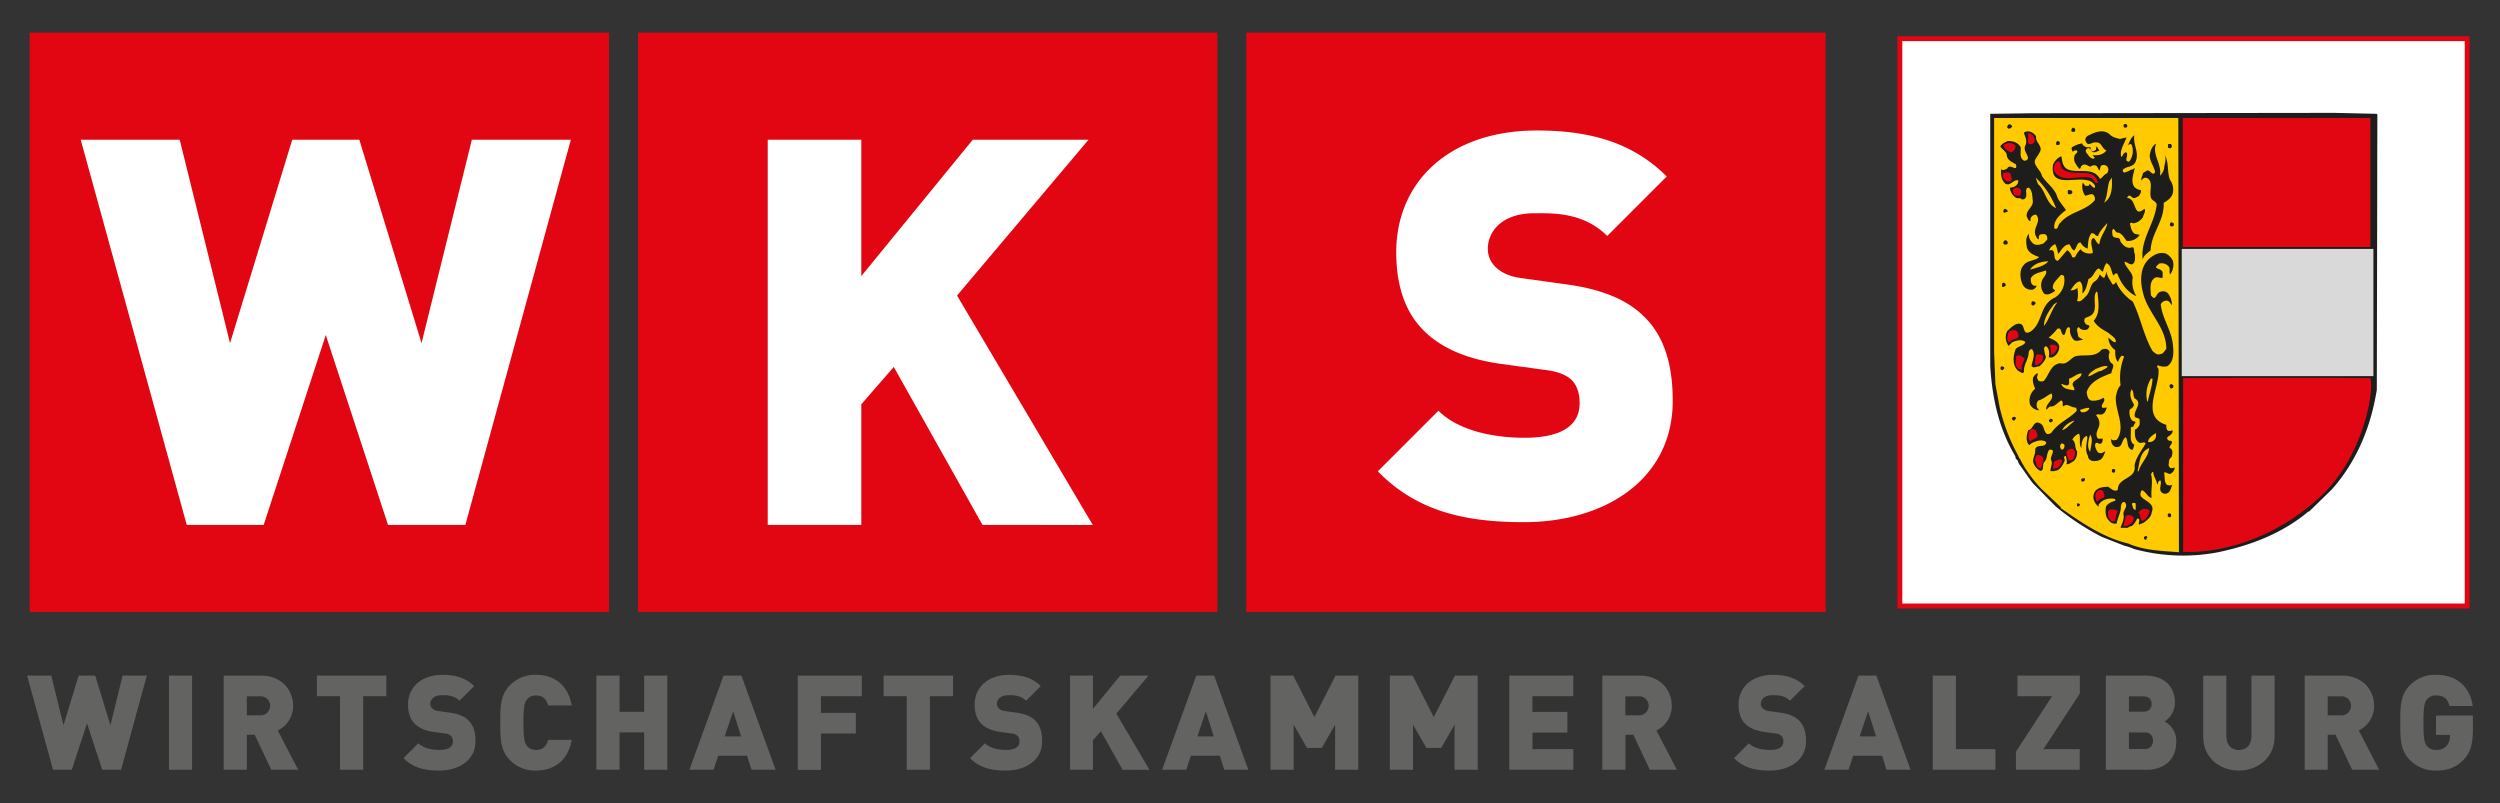<svg id="svg4464" xmlns="http://www.w3.org/2000/svg" viewBox="0 0 1024 329"><rect x="0" y="0" width="1024" height="329" fill="#333333" stroke="none"/><defs><style>.cls-1,.cls-2,.cls-7{fill:#e20613;}.cls-1{fill-rule:evenodd;}.cls-3{fill:#fff;}.cls-4{fill:#636362;}.cls-5{fill:#1d1d1b;}.cls-6{fill:#ffcb00;stroke:#ffcb00;}.cls-6,.cls-7{stroke-linecap:square;stroke-miterlimit:2;stroke-width:0;}.cls-7{stroke:#e20613;}.cls-8{fill:#d9d9d9;}</style></defs><title>logo_wk_Zeichenfläche 1</title><path class="cls-1" d="M12.16,13.38h237.3V250.69H12.16Z"/><rect class="cls-2" x="261.33" y="13.38" width="237.3" height="237.3"/><rect class="cls-2" x="510.49" y="13.38" width="237.3" height="237.3"/><rect class="cls-3" x="778.18" y="15.85" width="232.38" height="232.38"/><path class="cls-2" d="M1011.55,249.22H777.18V14.85h234.37Zm-232.37-2h230.37V16.85H779.18Z"/><path class="cls-3" d="M402.43,215,366.09,150.3l-13.3,15.29V215H314.46V57.23h38.33v55.85l45.65-55.85h47.42L392,121.05l55.62,94Z"/><path class="cls-3" d="M624.19,213.88c-24.15,0-43.87-4.44-59.83-20.83l24.82-24.82c8.2,8.2,22.6,11.08,35.24,11.08,15.29,0,22.6-5.1,22.6-14.18,0-3.77-.89-6.87-3.1-9.31-2-2-5.32-3.55-10.42-4.21L614.44,149c-14-2-24.59-6.65-31.68-14-7.32-7.53-10.86-18.17-10.86-31.69,0-28.81,21.71-49.86,57.61-49.86,22.6,0,39.67,5.32,53.18,18.84L658.32,96.65c-10-10-23.05-9.3-29.92-9.3-13.51,0-19,7.75-19,14.62a10.35,10.35,0,0,0,3.1,7.31c2,2,5.32,4,10.86,4.66l19.05,2.66c14.19,2,24.38,6.42,31,13.07,8.42,8.2,11.74,19.94,11.74,34.57C685.13,196.37,657.43,213.88,624.19,213.88Z"/><path class="cls-3" d="M190.61,215H158.93l-25.49-77.78L108,215H76.49L33.06,57.23H73.61l20.61,83.32L119.7,57.23h27.48l25.48,83.32,20.61-83.32h40.55Z"/><path class="cls-4" d="M49.61,315.29H41.87l-6.23-19-6.23,19H21.72L11.1,276.72H21l5,20.37,6.23-20.37H39l6.22,20.37,5-20.37h9.91Z"/><path class="cls-4" d="M69.21,315.29V276.72h9.48v38.57Z"/><path class="cls-4" d="M111.12,315.29l-6.82-14.35h-3.2v14.35H91.62V276.72H106.9c8.56,0,13.16,6.07,13.16,12.41a11.09,11.09,0,0,1-6.28,10.07l8.34,16.09Zm-4.65-30.06H101.1V293h5.37a3.91,3.91,0,1,0,0-7.8Z"/><path class="cls-4" d="M148.76,285.17v30.12h-9.48V285.17H129.8v-8.45h28.44v8.45Z"/><path class="cls-4" d="M179.91,315.62c-5.91,0-10.73-1.09-14.63-5.1l6.07-6.06c2,2,5.52,2.71,8.61,2.71,3.74,0,5.52-1.25,5.52-3.47a3.2,3.2,0,0,0-.75-2.27,4.28,4.28,0,0,0-2.55-1l-4.66-.65c-3.41-.49-6-1.63-7.74-3.42s-2.66-4.44-2.66-7.74c0-7,5.31-12.19,14.09-12.19,5.52,0,9.69,1.3,13,4.6l-6,6c-2.44-2.44-5.64-2.27-7.31-2.27-3.31,0-4.66,1.89-4.66,3.57a2.53,2.53,0,0,0,.76,1.79,4.34,4.34,0,0,0,2.65,1.14l4.66.65c3.46.48,6,1.57,7.58,3.19,2.06,2,2.87,4.88,2.87,8.45C194.8,311.34,188,315.62,179.91,315.62Z"/><path class="cls-4" d="M219.54,315.62a14.35,14.35,0,0,1-10.72-4.34c-4.06-4.06-3.9-9.48-3.9-15.27s-.16-11.21,3.9-15.28a14.38,14.38,0,0,1,10.72-4.33c7.32,0,13.22,4.06,14.63,12.57h-9.64c-.6-2.17-1.79-4.12-4.93-4.12a4.61,4.61,0,0,0-3.74,1.62c-.87,1.14-1.46,2.5-1.46,9.54s.59,8.39,1.46,9.53a4.61,4.61,0,0,0,3.74,1.63c3.14,0,4.33-1.95,4.93-4.12h9.64C232.76,311.55,226.86,315.62,219.54,315.62Z"/><path class="cls-4" d="M263.85,315.29V300H253.77v15.27h-9.48V276.72h9.48v14.85h10.08V276.72h9.48v38.57Z"/><path class="cls-4" d="M307.83,315.29,306,309.55H294.18l-1.9,5.74h-9.91l14-38.57h7.31l14,38.57Zm-7.53-23.94-3.47,10.29h6.72Z"/><path class="cls-4" d="M336.25,285.17V292h14.3v8.45h-14.3v14.89h-9.47V276.72H353v8.45Z"/><path class="cls-4" d="M380.89,285.17v30.12h-9.48V285.17h-9.48v-8.45h28.43v8.45Z"/><path class="cls-4" d="M412,315.62c-5.91,0-10.73-1.09-14.63-5.1l6.07-6.06c2,2,5.53,2.71,8.61,2.71,3.74,0,5.53-1.25,5.53-3.47a3.21,3.21,0,0,0-.76-2.27,4.28,4.28,0,0,0-2.55-1l-4.65-.65c-3.42-.49-6-1.63-7.75-3.42s-2.65-4.44-2.65-7.74c0-7,5.3-12.19,14.08-12.19,5.52,0,9.7,1.3,13,4.6l-6,6c-2.44-2.44-5.63-2.27-7.31-2.27-3.31,0-4.66,1.89-4.66,3.57a2.53,2.53,0,0,0,.76,1.79,4.37,4.37,0,0,0,2.65,1.14l4.66.65c3.47.48,6,1.57,7.58,3.19,2.06,2,2.88,4.88,2.88,8.45C426.93,311.34,420.15,315.62,412,315.62Z"/><path class="cls-4" d="M459.79,315.29l-8.88-15.81-3.25,3.73v12.08h-9.37V276.72h9.37v13.65l11.16-13.65h11.59l-13.16,15.6,13.59,23Z"/><path class="cls-4" d="M501.44,315.29l-1.79-5.74H487.79l-1.9,5.74H476l14-38.57h7.31l14,38.57Zm-7.53-23.94-3.47,10.29h6.72Z"/><path class="cls-4" d="M546.87,315.29V296.82l-5.46,9.53h-6.07l-5.47-9.53v18.47h-9.48V276.72h9.31l8.67,17,8.67-17h9.32v38.57Z"/><path class="cls-4" d="M595.78,315.29V296.82l-5.47,9.53h-6.07l-5.47-9.53v18.47h-9.48V276.72h9.32l8.67,17,8.66-17h9.32v38.57Z"/><path class="cls-4" d="M618.2,315.29V276.72h26.22v8.45H627.68v6.45H642v8.45h-14.3v6.77h16.74v8.45Z"/><path class="cls-4" d="M675.77,315.29,669,300.94h-3.2v14.35h-9.48V276.72h15.28c8.56,0,13.16,6.07,13.16,12.41a11.09,11.09,0,0,1-6.28,10.07l8.34,16.09Zm-4.66-30.06h-5.36V293h5.36a3.91,3.91,0,1,0,0-7.8Z"/><path class="cls-4" d="M724.89,315.62c-5.9,0-10.72-1.09-14.62-5.1l6.06-6.06c2,2,5.53,2.71,8.61,2.71,3.74,0,5.53-1.25,5.53-3.47a3.21,3.21,0,0,0-.76-2.27,4.27,4.27,0,0,0-2.54-1l-4.66-.65c-3.42-.49-6-1.63-7.75-3.42s-2.65-4.44-2.65-7.74c0-7,5.31-12.19,14.08-12.19,5.53,0,9.7,1.3,13,4.6l-6,6c-2.44-2.44-5.63-2.27-7.31-2.27-3.31,0-4.66,1.89-4.66,3.57a2.53,2.53,0,0,0,.76,1.79,4.37,4.37,0,0,0,2.65,1.14l4.66.65c3.47.48,6,1.57,7.59,3.19,2.05,2,2.87,4.88,2.87,8.45C739.79,311.34,733,315.62,724.89,315.62Z"/><path class="cls-4" d="M772.71,315.29l-1.79-5.74H759.06l-1.9,5.74h-9.91l14-38.57h7.31l14,38.57Zm-7.53-23.94-3.47,10.29h6.72Z"/><path class="cls-4" d="M791.66,315.29V276.72h9.48v30.12h16.19v8.45Z"/><path class="cls-4" d="M825.72,315.29v-7.37l14.79-22.75H826.37v-8.45h25.52v7.37L837,306.84h14.85v8.45Z"/><path class="cls-4" d="M879.35,315.29h-16.8V276.72h16c8,0,12.3,4.5,12.3,11.16a9.29,9.29,0,0,1-4.22,7.64,9,9,0,0,1,4.76,8.4C891.37,311.28,886.23,315.29,879.35,315.29Zm-1.41-30.06H872v6.28h5.9c2.6,0,3.41-1.62,3.41-3.14S880.54,285.23,877.94,285.23Zm.49,14.79H872v6.77h6.39a3.18,3.18,0,0,0,3.46-3.41A3.14,3.14,0,0,0,878.43,300Z"/><path class="cls-4" d="M917,315.62c-8,0-14.57-5.42-14.57-13.87v-25h9.48v24.81c0,3.58,2,5.64,5.09,5.64s5.2-2.06,5.2-5.64V276.72h9.48v25C931.66,310.2,925,315.62,917,315.62Z"/><path class="cls-4" d="M963.45,315.29l-6.82-14.35h-3.2v14.35H944V276.72h15.28c8.56,0,13.16,6.07,13.16,12.41a11.09,11.09,0,0,1-6.28,10.07l8.34,16.09Zm-4.65-30.06h-5.37V293h5.37a3.91,3.91,0,1,0,0-7.8Z"/><path class="cls-4" d="M1009,311.28c-3.3,3.41-7,4.34-11.21,4.34a14.36,14.36,0,0,1-10.73-4.34c-4.06-4.06-3.9-9.48-3.9-15.27s-.16-11.21,3.9-15.28a14.14,14.14,0,0,1,10.73-4.33c9.91,0,14.14,6.45,15.06,12.78h-9.54c-.76-2.92-2.27-4.33-5.52-4.33a4.65,4.65,0,0,0-3.74,1.68c-.87,1.14-1.41,2.44-1.41,9.48s.54,8.39,1.41,9.53a4.63,4.63,0,0,0,3.74,1.63,5.51,5.51,0,0,0,4.22-1.52,5.73,5.73,0,0,0,1.47-4.12V301h-5.69v-7.91h15.11v5.37C1012.9,304.67,1011.93,308.3,1009,311.28Z"/><path class="cls-5" d="M973.55,46.62l-17.35-.39-124,.16-17,.23V149.73c.78,13.56,3.64,26.11,10.3,37.18a1.52,1.52,0,0,0,.93,1.55l-.15.16c.62.15,0,1,.77,1l-.23.16c1.94,2.63,3.72,5.42,5.89,8.21l9.22,9.37a103.42,103.42,0,0,0,19,12.55l9.3,3.65a20.72,20.72,0,0,1,3.87,1.31,76.06,76.06,0,0,0,34.48,1.32c13.24-2.79,26.26-7.67,37-16.73l.15.15,9.53-9.3c10.15-11.54,15.88-25.56,18.28-40.67,0,0,.1-45.93.17-79.13,0-18.79.07-33.5.07-33.5Z"/><path class="cls-6" d="M892.52,226.19c-7-.54-14.57-.77-20.77-3.56-10.22-2.41-19-8.45-27.65-14.49v-.39L836,200.08c-3.56-3.79-7-8.6-8.6-12.16-.38-.15-.38-.46-.54-.77-.23-.62-.77-1.55-1.16-2.33a76.84,76.84,0,0,1-6.66-18.13l-1.71-9.29-.54-13.17V48.32h75.45l.24,177.87Z"/><path class="cls-5" d="M871.13,52.12a1.74,1.74,0,0,1-.92.15c-.47-.23-.39-.69-.39-1.08a.81.81,0,1,1,1.31.93Z"/><path class="cls-5" d="M824,51.58l.24.15c-.39.54-.85,1.09-1.55.93-1-.39-.39-1.16,0-1.7.54,0,1.24-.08,1.31.62Z"/><path class="cls-5" d="M850,53.05a1,1,0,0,1-.39,1c-.47-.08-.93.07-1.16-.39a1.22,1.22,0,0,1,.77-1.4c.47.24.62.31.78.78Z"/><path class="cls-5" d="M834,55.91c-.39,2.64,3.18,4,1.32,6.67-.62,1.55-2.41,2.79-1.71,4.57s2.48,3.17,2.71,4.8c1.71,2.87,4.73,4.73,6.05,7.83.62,2.4,2.48,4.18,3.87,6.27-2.25,1.7-5.19,4.11-4.8,7.44,1.62,1.08,1.47-1.63,2.48-2.25,4-4.73,10.22-4.65,14.09-9.22a2.29,2.29,0,0,0-.92-2.48c-1.17-.08-2,.55-3,.62a6.47,6.47,0,0,1-1-5.34c.46.38.62.93,1.16,1.31.54-.07,1.47.24,1.55-.54v-.23c.7.23,1.24,1.63,2.24,1.55.47-1-.69-1.94-1.47-2.48-5.26-2.94-17.2,3.56-15.64-7.05a6.66,6.66,0,0,1,3.4-3.41c.39,2,.47,4.57,2.87,5.5,4.18,1.55,10.38-1.16,12.94,3.8,1.08-.54,1.62-1.78,2.86-2.25a2.34,2.34,0,0,0,.24-2.71,2.14,2.14,0,0,0-2.48-.54c-.55.54-.55,1.39-.78,2.09-.69-.47-.69-1.78-1.7-2.09a2.4,2.4,0,0,0-2.09.54c-1.09-.39-2.41-1.63-3.49-.39-.62.31-.23,1.32-1.08,1.17-1.17-1.48-2.48-3-1.94-5-.16-1,1.94-1.55.93-2.48-.7-.16-1.16.23-1.71.54-.07-.62-.69-1.24-.15-1.86a10.14,10.14,0,0,1,4.18-1.55c0,.85.93,1.16,1.55,1.55h1.86A1.37,1.37,0,0,0,857.42,62c.39-.24.85-.31,1.16-.78-.07-.46.24-1.08-.38-1.32.93.16,1.32,1.17,1.7,1.94-1-.08-1.86,1-2.86.31-.62-.46-.93-1.86-2.1-1.32a1.21,1.21,0,0,0-.38,1.71c.93,1.08,1.55,2.4,3,2.48,1.08-.55-.39-.93-.39-1.48,1.86.24,4.49-.15,5.58-1.93-1.86-.78-1.94-3.49-4.19-3.26C857,58,855.25,60.18,854.4,58c-.7-1.09.23-2.33,1.32-2.64,2.55-1.31,5.81-2.55,8.37-.38,1.16,1.24,2.71,1.55,4.18,1.93L871,56.3c-.85,2.64-2.94,5.19-2.09,8.06.62-.47,1-2.48,2.24-1.78.62,1.39-1.31,3.56.93,3.64a7,7,0,0,0,1-7c-.54-.47-1.16,0-1.55.39.62-1.09,1.24-3.33,2.71-4.19-.69,3.64,2.09,6.9.55,10.69-1,2.64-4,1.78-5.35,3.57.16.38.16.77.54,1,1.4-.15,2.56-1.24,3.64-1.31l.78-.62c-.31,2.17-2,5.73,0,8a4.28,4.28,0,0,0,2.48,1.09c.31,1.08-.47,1.7-.78,2.48-.85.23-1.62,1.24-2.63.62-.54-.31-.85-1-1.55-.78-.16.31-.78.47-.54.93,4,.31,2.24,8.52,7,4.42.69,1-.39,2.24-.62,3.41a5.75,5.75,0,0,1-3.41,2.47c-.78.39-1.4-.69-1.94.24.47,1.47.54,3.25,2.09,4.18l1.94.39a5.79,5.79,0,0,1-5.35,2.48c-1.23-1.48-2-3.41-4.18-3.49l-1.16-1.47c-.93.39-.54,2-.39,2.87.86,1.47,3.18.07,3.1,2.24,1.09,1.55,2.71,3.26,4.73,2.48,1.31-.31.62,2,1.31,2.87,0,1.47.24,3-.93,4-1.24.46-2.17-.86-3.4-1,.31,2.32,3.09,4,3.4,6.51a10.58,10.58,0,0,0,1.55,7.67c-3.72-1.63-6.5-5.43-7.82-9.22-.62-.47-1.32.23-1.55.77-1-1.16-.85-4.41-3-5.11a8.74,8.74,0,0,0-1.32,3.41c-.93,0-1.16-1.4-2.09-1.16-1.71,1.23-1.78,3.48-3.87,4.18-.62,2.09-.78,4.34-2.48,6-.08-1.31.38-3.79-1.09-4.95-1.86.31-2.86,2.4-3.87,3.64a3.74,3.74,0,0,0,2.86-1c.24,1.7.47,3.8-.15,5.34,1.4.62,2.4-.69,3.41-1.7,2.25-1.78,1.63-5.11,4.18-6.51a5.16,5.16,0,0,0,1.71-2.63c.62.46,1.08,1.47,1.93,1.32a14.26,14.26,0,0,0,.93-2.64c-.07,1.94,1.47,3.57,2.33,5.35.77.31,1.16-.54,1.55-1,.85,2.71,4.1,6.35,6.81,8.06,3.18,6.5,4.42,13.86,8.06,20.22.93.77,1.86,1.86,3.18,1.31,1.31-.07,1.7-1.31,2.48-2.09.15-8.52-7.13-14.41-9.3-22.15-1.47-5-1.78-11.24,2.48-15,1.86-1.55,4.1-2.71,6.66-1.94a6.35,6.35,0,0,1,2.87,3,6.46,6.46,0,0,1-1.16,5.58c-.55-1.4.38-2.64-.93-3.64a3.69,3.69,0,0,0-3.64-.78c-.39.55-1.17.86-1.17,1.55.85.78,2.4.7,2.71,2.09v2.1c-.93.31-2.09-.55-3.1,0-2.47,1.47-1.85,4.72-1.7,7.28.54.31.78,1.24,1.55.93,1-.85,1.08-2.25,2.48-2.48a2.62,2.62,0,0,1,3,.77,7.53,7.53,0,0,1,1.55,4.73c-.62-.7-1.08-1.78-2.09-1.86a2.77,2.77,0,0,0-2.48,1.47c.62,6,4.49,10.69,5,16.81.31,2.87.46,6.74-2.33,8.6a5.76,5.76,0,0,1-3.79-.39c-1,.62.39,1.17.23,1.86.46,7.52-7.59,19.14,3.18,22.55-.08,1,.07,2.71,1.39,2.47a.88.88,0,0,0,.93-.38c.77.93-.47,1.93-1.16,2.48-.31,0-.47.39-.78.54a1.22,1.22,0,0,0,.78,1.39c.46-.07,1.08,0,1.16.55.08,1-1.24,1.39-.93,2.47,1.24.39,1.24,1.86.93,2.87.15.85-.93,1.24-1.16,1.94l.23.15c-.85.39.08.78-.39,1.32-.23.62.16,1.86,1.09,1.94l1.39-.24a3.45,3.45,0,0,1-1.39,2.33c-1.16.85-2.17-.85-3-.23.38,1.7-.08,3.71,1.16,4.95.62.24,1.78.47,2.24-.15-.62,1.39-.77,3.64-2.86,3.79a2,2,0,0,1-2.09-1.47c-.24-1.47.62-2.94,0-4-.93.24-.86,1.24-1.32,1.86,0-1.78-1.55-3.33-1.55-5.26-.62-.16-.7.54-.93.93.85,3.09-.15,6.58.23,9.68-1.78-.39-2.32-2.64-4-3.18a2.39,2.39,0,0,0-.39,2.48c1.62,2.09,6,2.87,4.41,6.66-.15,1.86-1.86,3.1-3.25,4.19l-1.94.77c-.39-.77.93-2.55-.77-2.48a8.13,8.13,0,0,1-2.09,3,3.69,3.69,0,0,0-1.71.78h-3c.54-1.63,1.4-3.1,1.32-5-.78-2.17,2.24-3.56.39-5.5-1.25-.31-1.4,1.09-1.55,1.86,0,2.56-1.4,4.49-1.71,6.89a3,3,0,0,1-3-1c-1.63-1.47-1.78-3.8-1.39-5.89.69-1.39,2.4-2,3.87-2.48.08-.31-.23-.54-.39-.77-2.4-.31-5.11.23-6.5,2.48v.77a5.65,5.65,0,0,1-2.1-3.25,4.39,4.39,0,0,1,.93-3.41c1.55-1.4,2.95-1.32,5-1.55,1.24.7,2.4,2.24,4,1.39-.08-5.34,7.67-4.34,6.89-9.91.31-3.1,2.87-6.2,4.57-9.22-.85-.93-1.93.31-2.86-.39-1.71-1.24-1.63-3.25-1.55-5.27.77-.15,1.31-1,1.7-1.55s.16-1.62.23-2.48c-.46-.93-1.39-.54-1.93-1.16-.85-2.63,3.56-5.65-.16-7.59-.69-1.16-.23-2.63-1.16-3.64-1.24,1.86-.23,4.26.78,5.89.46,1-.78,1.86-1.55,2.32a5.28,5.28,0,0,0,.77,4.34c.31.7,2.09.23,1.32,1.39-.54.39-.31,1.32-1.16,1.48l-.16-.16-.39.39c.31,2.4-.85,6,1.55,7.05-.54.62-.23,1.55-1,2.09-2.48-.78-1.4-3.64-2.64-5.19-1.31.7-1.24,2.56-2.32,3.64a2.47,2.47,0,0,1-2.09.23,3,3,0,0,1-1.55-2.48v-.77c.46.93,1.7.54,2.32.39,3.87-5.43-.85-11.86-.38-17.74.38-1.63.69-3.33,1.93-4.57A23.3,23.3,0,0,1,870,146.17c-.23-.55-.69-.39-1.08-.39a7.82,7.82,0,0,0-1.4,2.48c-1.08-1.17-1.23-3.26-1.08-4.81a6.54,6.54,0,0,1-2.87-5.11c1,.62,1.78,1.86,3,1.86.46-1.63-1.79-2.71-2.87-3.8-2.17-1.24-4.8-2.63-6.12-5,2.79-3.18,1.94-7.67,1.55-11.62l-.39-.39c-2.17,2.79,1.47,8.52-3.25,10.3-.55.31-1.48.31-1.71,1.16a2,2,0,0,0,1.16,2.25c.47-.15.62.23.93.39a2,2,0,0,1-1.16,1.55,3.19,3.19,0,0,1-2.63-.39c-.23-.23-.39-.62-.78-.62-1.16.93-.07,2.32-.15,3.49.31,1,1.55,1,2.09,1.7-1.32,0-2.71.85-3.8,0a5.93,5.93,0,0,1-1.55-4.8c-.23-.16-.38-.47-.77-.39-1.24.85-.78,2.32-1.7,3.25-1.63-.38-.62-3.33-2.72-2.63a22.79,22.79,0,0,1-3.56,3.64c1.63.7,3.72,1.4,4.34,3.41a4.72,4.72,0,0,1-3,4.73h-1.32c.23-1.24.46-3.49-1-4.58-.46-.15-.62.39-.93.62a16.14,16.14,0,0,0,.78,3.8c-.31,1.55-1.63,2.79-2.71,3.8-1.09-.08-2.41,1-3.18-.16.31-2.17,1.78-5,.16-6.89-.86-.08-1.24.85-1.32,1.31-.08,3-2.17,5-1.94,8.06-.77,1-1.55-.31-2.24-.39-2.72-2.32-2.25-6.12-1.17-9,1.17-1.4,3.26-1.24,4-2.87-1.47-1.39-3.8-.54-5.34,0l-1.55,1.55a5.84,5.84,0,0,1-.55-6.12c1.55-1.24,3.26-3.49,5.51-2.87,1.93.78.69,4.73,3.79,3.26,5.42-3.33,3.72-11.24,10.3-14.1a8.44,8.44,0,0,0,3.65-8.76c-.62-.62-1.17-.62-1.71,0-1.16,1.55-3.1,2.79-2.86,5,.31.39.85.62.92,1.09-1.31.77-2.71,1.93-4.41,1.16a5.22,5.22,0,0,1-1.09-5c.31-1.63,2.48-2.94,1.71-4.57-2.09.85-4.73.93-6.12,3.1-.16,1.32,0,2.63,1.32,3.17h1c-.07.7-.85,1.24-1.39,1.55a3.89,3.89,0,0,1-4.34-2.09c-1-2.17-1.47-5.88.39-7.82,1.63-2.25,4.72-1.71,6.43-3.41-2.17-.7-4.57-1.7-5.12-4.18-.23-1.79-.54-4,.93-5.35a3.92,3.92,0,0,0,1.17,3.41c.93,1.47,2.86,1.24,4.18.77.85-.15,1.39-1.16,2.09-1.7.16-1,0-2.17-1.16-2.32-.85,0-1.94-.08-2.25.93v1.16c-.77,0-.93-1-1.31-1.47-1.4-3.26,2.71-5.89.15-8.6a2.24,2.24,0,0,0-2.25,1.7v.93c-1.08-.08-1.08-1.24-1.55-1.86-.38-2.71,2.79-3.87,2.48-6.51-.23-1.7-.08-4.18-1.7-5.34-1.86.23-.46,2.79-1.16,4a1.39,1.39,0,0,1-1.71.77c-.54-.77-1.62-.15-2.32-.62a5.26,5.26,0,0,1-2.48-4.18,3.43,3.43,0,0,0,3.25-1.71l.24-1.16c-2.1-.69-3.18,2.48-5.35,1.32-1.7-1.63-1.94-3.72-1.7-6,.69.77,1.7.15,2.47-.23,1-2.41,4.42,1.93,3.57-1.71-1.63-.93-3.88-1.86-3.8-4.18-.62-1.32-1.78-2-2.63-3.1.62-1.24,1.93-1.71,3-2.25,2.17-.08,4.18.47,5.35,2.48.23,1.94-.7,4.26,1.31,5.5a1.4,1.4,0,0,0,1.71-.93c-.16-1.86-2.1-3.25-1.09-5.34.93-1.71-.15-3.57-.62-5.12a2.64,2.64,0,0,1,2.71-.38A4.38,4.38,0,0,1,834,55.91Z"/><path class="cls-7" d="M833.41,57.08A1.62,1.62,0,0,1,832.25,59c-2.79.55-.86-2.94-1.71-4.26.16-.31.62-.07.93-.15a4.09,4.09,0,0,1,1.94,2.48Z"/><path class="cls-5" d="M843.71,58.39a1.19,1.19,0,0,1-.39,1h-1a1.43,1.43,0,0,1,.23-1.55,1,1,0,0,1,1.16.54Z"/><path class="cls-7" d="M825.58,59.71a3.1,3.1,0,0,1-1.7,2.71c-1.24-.31-3.1-1.47-3.25-3a4,4,0,0,1,3.64-.62,2.55,2.55,0,0,1,1.31.93Z"/><path class="cls-5" d="M884.69,72a5.58,5.58,0,0,0,1.71-3c.15-1.86,1.08-3.8.23-5.58,1.86,2.79.93,7.36,2.25,10.3a6.89,6.89,0,0,1,1.16,5.2c-.39,1.93-2.17,3.25-3.8,4.18.39,7.36-5.11,12.32-5.34,19.44-1.32,1.17-2.87,2.09-3.26,3.8-1-8.21,4.8-14.49,5.73-22.31.08-1.55-1.85-1.71-2.32-3-.93-2.87,1.32-6.82-1.86-8.21a1.71,1.71,0,0,0-1.93,1.16c-.47-.24,0-1.71.38-2.33-.23-1,1-1.16,1.55-1.7,1.55-.85,2.33,2.56,3.56.54-.46-2.32-2.09-4.18-2.24-6.66.23-1.94.85-4,2.63-5-1.78,4.65,2.48,8.21,1.55,13.17Z"/><path class="cls-5" d="M889.42,59.56c.46.38,0,.85-.31,1.16-.47,0-.93.08-1.16-.39L888.1,59c.54.08,1.47-.38,1.32.55Z"/><path class="cls-7" d="M845,69.32c4.26,3.48,12.7-1.24,14.33,5.5-1.32.77-1.63-1.55-2.87-1.94-5.11-1.39-12.16,2.56-15.1-3a3.36,3.36,0,0,1,1.55-3.8c1.55.16.77,2.4,2.09,3.26Z"/><path class="cls-7" d="M823.65,71.56c0,.93,1,2.25-.39,2.71a2.33,2.33,0,0,1-2.63-1.39c-.62-.7,0-1.16-.24-2.09.93.08,1.78-.47,2.72,0l.54.77Z"/><path class="cls-6" d="M842.16,85.28c-4.18-1.94-4.1-7-7.43-9.92l-.93-2.63a33.91,33.91,0,0,1,8.36,12.55Z"/><path class="cls-6" d="M861.84,83c1.39-2.56,1.24-5.81,2.09-8.6l1.08-1.7c.16,3.48.31,8.21-3.17,10.3Z"/><path class="cls-7" d="M827.83,78.85c-.46.31.15,1.08-.54,1.31a3.39,3.39,0,0,1-2.48-.62c.08-.31-1-1.86.15-2.24a1.74,1.74,0,0,1,2.87,1.55Z"/><path class="cls-5" d="M848.82,78.46c.16.54-.23.77-.54,1.08-.46-.08-1.08.24-1.32-.31.08-.46-.23-1.16.31-1.39.62,0,1.25,0,1.55.62Z"/><path class="cls-5" d="M822.33,86.28v.54c-.78-.31-1.16.93-1.7,0a1.12,1.12,0,0,1,.54-1.31,2.22,2.22,0,0,1,1.16.77Z"/><path class="cls-5" d="M890.42,91.78a1,1,0,0,1-.38.93c-.47,0-.93.16-1.16-.38s.07-1.17.54-1.32c.38.23.93.23,1,.77Z"/><path class="cls-6" d="M863.16,91.39c-.47,2.87-2.95,5.43-3.26,8.6-1.47,0-2-4.26-3.25-1.55-.31,1.71.54,3.41.54,5.2a4.8,4.8,0,0,1-4.72-1.17c.07-.15-.08-.31-.24-.38a9.1,9.1,0,0,0-2.09,2.86.84.84,0,0,1-1.47.16,4.29,4.29,0,0,0-1.94-2.64l-3.79,4.34c-2.64-.08-.16-5.42-3.65-4.18a4.65,4.65,0,0,1,2.48-2.64c.78,1.17.86,2.71,1.32,4,1.16-1.32,2.4-4,4.57-3.87.7.85.78,2,1.94,2.48,1-1,1.16-3.49,2.63-3.26a4.74,4.74,0,0,0,2.87,2.48c.23-2.17.15-4.49,1.55-6.27,1.31-.23,1.47,1.08,2.71,1.16.62-2,2.4-3.79,3.8-5.35Z"/><path class="cls-5" d="M822.33,99.22a.71.71,0,0,1-.54.93c-.47,0-.93.15-1.16-.39a1,1,0,0,1,.77-1.32c.46-.15.85.47.93.78Z"/><path class="cls-6" d="M838.91,107.2c-1.94,1.94-4.8,2.48-7.44,3.25,1.55-2.48,4.65-3.33,7.28-3.41l.16.16Z"/><path class="cls-5" d="M821.4,117.11c-.39.24-.93.7-1.39.24.07-.62-.08-1.63.77-1.55.54.15,1.08.85.62,1.31Z"/><path class="cls-5" d="M833.8,124.16c-.24.55-.94,1.32-1.55.78a1.16,1.16,0,0,1,.15-1.47,1.13,1.13,0,0,1,1.4.69Z"/><path class="cls-6" d="M842.55,124c-2.33,2.94-3,6.58-5.35,9.53-.07-3.18,2.09-6.28,4.19-9,.46.08.62-.77,1.16-.54Z"/><path class="cls-7" d="M826.51,136.4c1,1.79-.7,2.48-2.09,2.64-.62.23-.93,1-1.55,1.16-1.32-.93-.31-2.32-.39-3.64.63-1.47,3.49-2.09,4-.16Z"/><path class="cls-7" d="M842.55,141.9c.31,1.09-.47,1.71-.78,2.48l-1.55,1.17c-.23-1.09-.15-2.79-.69-4a2.34,2.34,0,0,1,3,.38Z"/><path class="cls-5" d="M864.63,148.64c2.09.86.15,2.79.23,4.19-3.8,1.47-8.83,3.33-10.15,7.82.23,1.32.31,2.79,1.78,3.41a7.62,7.62,0,0,0,5.12-1.16c1.24,1.78-1.63,2.71-.39,4.18l1.7-.15c-.23,1.08-.77,2.47-2.09,2.86-.93.24-1.62-.62-2.25.39a4.53,4.53,0,0,1,1.09,4.73c-.54,1.31-1.32,2.71-.7,4.18.31,1,1.32.46,2.09.62l.16-.23c.08.69.08,2.24-1.16,2.32-.54-.08-1.09-.7-1.71-.23-.54,1.16.16,2.24.62,3.25a1.73,1.73,0,0,0,2.25.62c.39-.15.62-.54,1.16-.39-.7,1.09-.77,2.41-2.09,3.26a5.55,5.55,0,0,1-4,.31l.23-.16c-1.16-.23-.77-.69-1.39-1.31l.23-.24c-1.39-2.09-.77-4.64-.39-7.43a.88.88,0,0,0-.38-.93c-1.79,1-2,3-2.09,4.95-1.17-1.62-.08-4.18-.93-5.88a5,5,0,0,0-2.72,2.48c1.63,1.16.78,3.33,1.94,4.72a5.4,5.4,0,0,1-1.32,4c-1,.46-1.86,1.47-3.1,1.32.55-1.17-.07-2.25-.15-3.41-1.7.39.08,1.39-.77,2.48-.7,1.55-1.71,3.41-3.65,3.64-.54.31-1.23.08-1.93.15-.08-1.62,1.08-3.33.23-4.41l.15-.16c-1.16-.77,2.56-4.8-.93-4.18-1.23,1.94-.54,3.56-2.09,5.11-.77,1.09.16,3.49-1.55,3.49a5.85,5.85,0,0,1-2.86-3.49c-.39-1.7,1-3,.77-5.34.78-2.4,4.26-.31,4.57-2.87-1.7-1.47-4.33-.46-6,.39l-1,.77c-1.55-1.47-1.08-4.18-.38-6.12,2.16-.31,2.09-4.26,4.8-2.79,2.32.78,1.32,6.2,4.72,3.8,2.64-3.95,7-5.5,10.15-8.75a1.14,1.14,0,0,0-.38-1.55c-1.78.15-3.34-2-5-.39-.54-.7.31-2-.78-2.48-1.55.85-2.55,2.71-4.72,2.48l-1.4,1.32c-.46-2.71,3.57-4,2.09-6.67-1.78.78-3.33,2.4-5.34,2.87a2.76,2.76,0,0,0-.54,2.87c.15.46.62.77.93,1.16a4.58,4.58,0,0,1-3.8-2.33,6.22,6.22,0,0,1,2.09-6.5c-.54-1.47-1.31-3-.77-4.73.46-.62,1.08-1.63,1.94-1.55-.08.78-.7,1.55-.16,2.33.23,1.08,1.63,1.08,2.48.77,2.32-2.4,2.71-6.82,6.82-7.28,3.09.93,4.34-2.71,6.89-3,3.41-.54,7.51.62,9.92-2.48,1.31-.62,2.71-.7,3.41.93a4.31,4.31,0,0,0,.54,4.41Z"/><path class="cls-7" d="M836.82,145.93a3.15,3.15,0,0,1-1.32,3c-.7.24-1.47,1.09-2.09.24.31-1.32.08-3.1.93-4,.93,0,2.09-.08,2.48.77Z"/><path class="cls-7" d="M829.22,146.86c-.31,1.55-1.39,2.64-1,4.42a1.87,1.87,0,0,1-2.25-1.16c-.85-1.24.08-2.79-.23-4,1.16-1.4,2.63.07,3.48.69Z"/><path class="cls-6" d="M863.31,150c-.31,1-1.63,1.16-2.48,1.86-2,.23-3.56,1.86-5.5,2.32.31-1.47,1.94-2.24,3-3,1.55-.62,3.26-1.55,5-1.16Z"/><path class="cls-5" d="M821,150.74a4,4,0,0,1-.77.93c-.23-.24-1-.16-.78-.78A.71.71,0,0,1,820,150c.38.23.93.23,1,.78Z"/><path class="cls-6" d="M852.62,153c-.08,2.71-5.58,2.71-3,5.89v1c-1.94-.47-4.65-.31-5.35-2.71.93.23,1.63.85,2.71.62,1-.55.31-1.79.55-2.72,1.78-.46,3.33-2.24,5.11-2.09Z"/><path class="cls-6" d="M881.67,155.07c-.08,3.1-1.32,6.28-1.94,9.38h-.23a12.48,12.48,0,0,1,1.55-9.38Z"/><path class="cls-5" d="M890,158.87a1.35,1.35,0,0,1-.93.23,1.61,1.61,0,0,1-.39-1.31c.7-1.09,2.17.23,1.32,1.08Z"/><path class="cls-6" d="M855.72,167.47a3,3,0,0,1-3.25,1.32c-.16-.31-.55-.47-.39-.93,1.16-.31,2.48-.93,3.64-.78v.39Z"/><path class="cls-5" d="M825.74,171.26c0,.47-.47.7-.78,1-.46.16-.77-.46-.93-.77.16-.78,1.4-1.16,1.71-.24Z"/><path class="cls-5" d="M840.85,172c.15.54-.47.85-.78,1s-.54-.24-.78-.39c-.15-.54.24-.85.55-1.16.38.15.77.15,1,.54Z"/><path class="cls-6" d="M849.44,172.66c-1.62,1.16-2.79,2.94-4.8,3.56.85-1.93,2.94-3.25,4.8-3.95v.39Z"/><path class="cls-7" d="M834.34,177.38c1.16,2.48-1.86,2.1-2.64,3.49-1.31-1.08-.85-2.94-.38-4.42,1-1.54,2.79-.46,3,.93Z"/><path class="cls-6" d="M883,177.38a3,3,0,0,1-.62,2.87,2.8,2.8,0,0,1-2.48.78c-.16-1.48,1.86-2.79,3.1-3.65Z"/><path class="cls-6" d="M856.11,185.05c-1.48-1.86-.62-5,0-7.05,1.47,2.1.23,4.73,0,7.05Z"/><path class="cls-6" d="M845.57,182.19a2,2,0,0,1-.54,1.86c-.85.31-1-.39-1.16-.93a1.31,1.31,0,0,1,.77-1.55c.31.23.7.23.93.62Z"/><path class="cls-6" d="M880.28,183.5c-.16,3.65-3.41,6-4.34,9.53h-.39c.93-3.64.77-7.82,4.73-9.53Z"/><path class="cls-7" d="M850,185.21c-.16,1.32-.24,2.87-1.71,3.41h-1a24.76,24.76,0,0,1-.93-3.41,2.91,2.91,0,0,1,1.71-1.32c1.16-.39,1.63.54,1.94,1.32Z"/><path class="cls-7" d="M836.66,187.15c.62.62.16,1.55.16,2.09-.55.7-.47,1.62-.78,2.48-.7.46-1.31-.47-1.86-.93.08-1.24-1.16-2.25-.38-3.49.31-1.63,2.16-.77,2.86-.15Z"/><path class="cls-7" d="M844.49,188.31c.46.62-.24,1.78-.78,2.48a2.78,2.78,0,0,1-2.86,1.08c.23-1.16.23-1.7.54-2.87,1-.23,1.78-1.08,3.1-.69Z"/><path class="cls-5" d="M866.41,192.49c0,.47-.08,1.09-.62,1.09-.31.15-.54-.16-.78-.31.08-.47-.07-.93.39-1.17a.89.89,0,0,1,1,.39Z"/><path class="cls-5" d="M854,196.67a1.25,1.25,0,0,1-1.39.55,1.78,1.78,0,0,1-.15-.93c.54-.47,1.7-.86,1.54.38Z"/><path class="cls-7" d="M861.61,201.4c0,.85.85,1.78,0,2.48a4.48,4.48,0,0,0-2.48,1.55c-.86-.39-.62-1.55-.93-2.25a2.88,2.88,0,0,1,1.16-2.17,1.5,1.5,0,0,1,2.25.39Z"/><path class="cls-6" d="M874.78,208.84c-1.17,0-1.24-1.55-1.55-2.48.31-.62,1.16-.39,1.55-.16v2.64Z"/><path class="cls-5" d="M851.92,206.59c.08.31-.23.54-.38.77h-.78V206.2c.39,0,.85-.07,1.16.39Z"/><path class="cls-7" d="M880.51,209.22a6.15,6.15,0,0,1-2.87,4.19c-1.24-.47-.69-2.4-1.7-3.41.15-.7,1.08-1,1.7-1.55,1.09,0,2.17,0,2.87.77Z"/><path class="cls-7" d="M867.49,209.46a9,9,0,0,0-1.08,3.79c-1.4.93-2.63-.62-2.87-1.7,0-1.09-.54-2.25.78-2.87,1.16,0,2.32-.08,3.17.78Z"/><path class="cls-5" d="M889.26,210.93a.78.78,0,0,1-.54,1c-.31-.31-1-.16-.77-.78a.7.7,0,0,1,.54-.93c.23.23,1,.08.77.7Z"/><path class="cls-7" d="M874,212.09c.23,1.78-1.47,2.56-2.63,3.25a10.59,10.59,0,0,1-1.55.24c0-1.24.77-2.56.77-4a2.17,2.17,0,0,1,3.41.54Z"/><path class="cls-5" d="M879.5,220.3c-.15-.08-.23.08-.31.24v.54c-.93.15-1.16-.62-1-1.17.39-.07.78-.69,1.17-.15.23.08.15.31.15.54Z"/><polygon class="cls-7" points="970.91 101.16 970.91 48.32 894.07 48.32 894.07 101.16 970.91 101.16 970.91 101.16"/><path class="cls-7" d="M894.22,154.92V226s28.27,2.77,55.81-22.19c17.82-16.15,22.6-43.47,20.88-48.92-32.5-.36-76.69,0-76.69,0Z"/><polygon class="cls-8" points="972.34 154.27 972.34 101.77 893.44 101.77 893.44 154.27 972.34 154.27 972.34 154.27"/><path class="cls-5" d="M972.52,154.45H893.26V101.59h79.26Zm-78.91-.35h78.56V101.94H893.61Z"/></svg> 